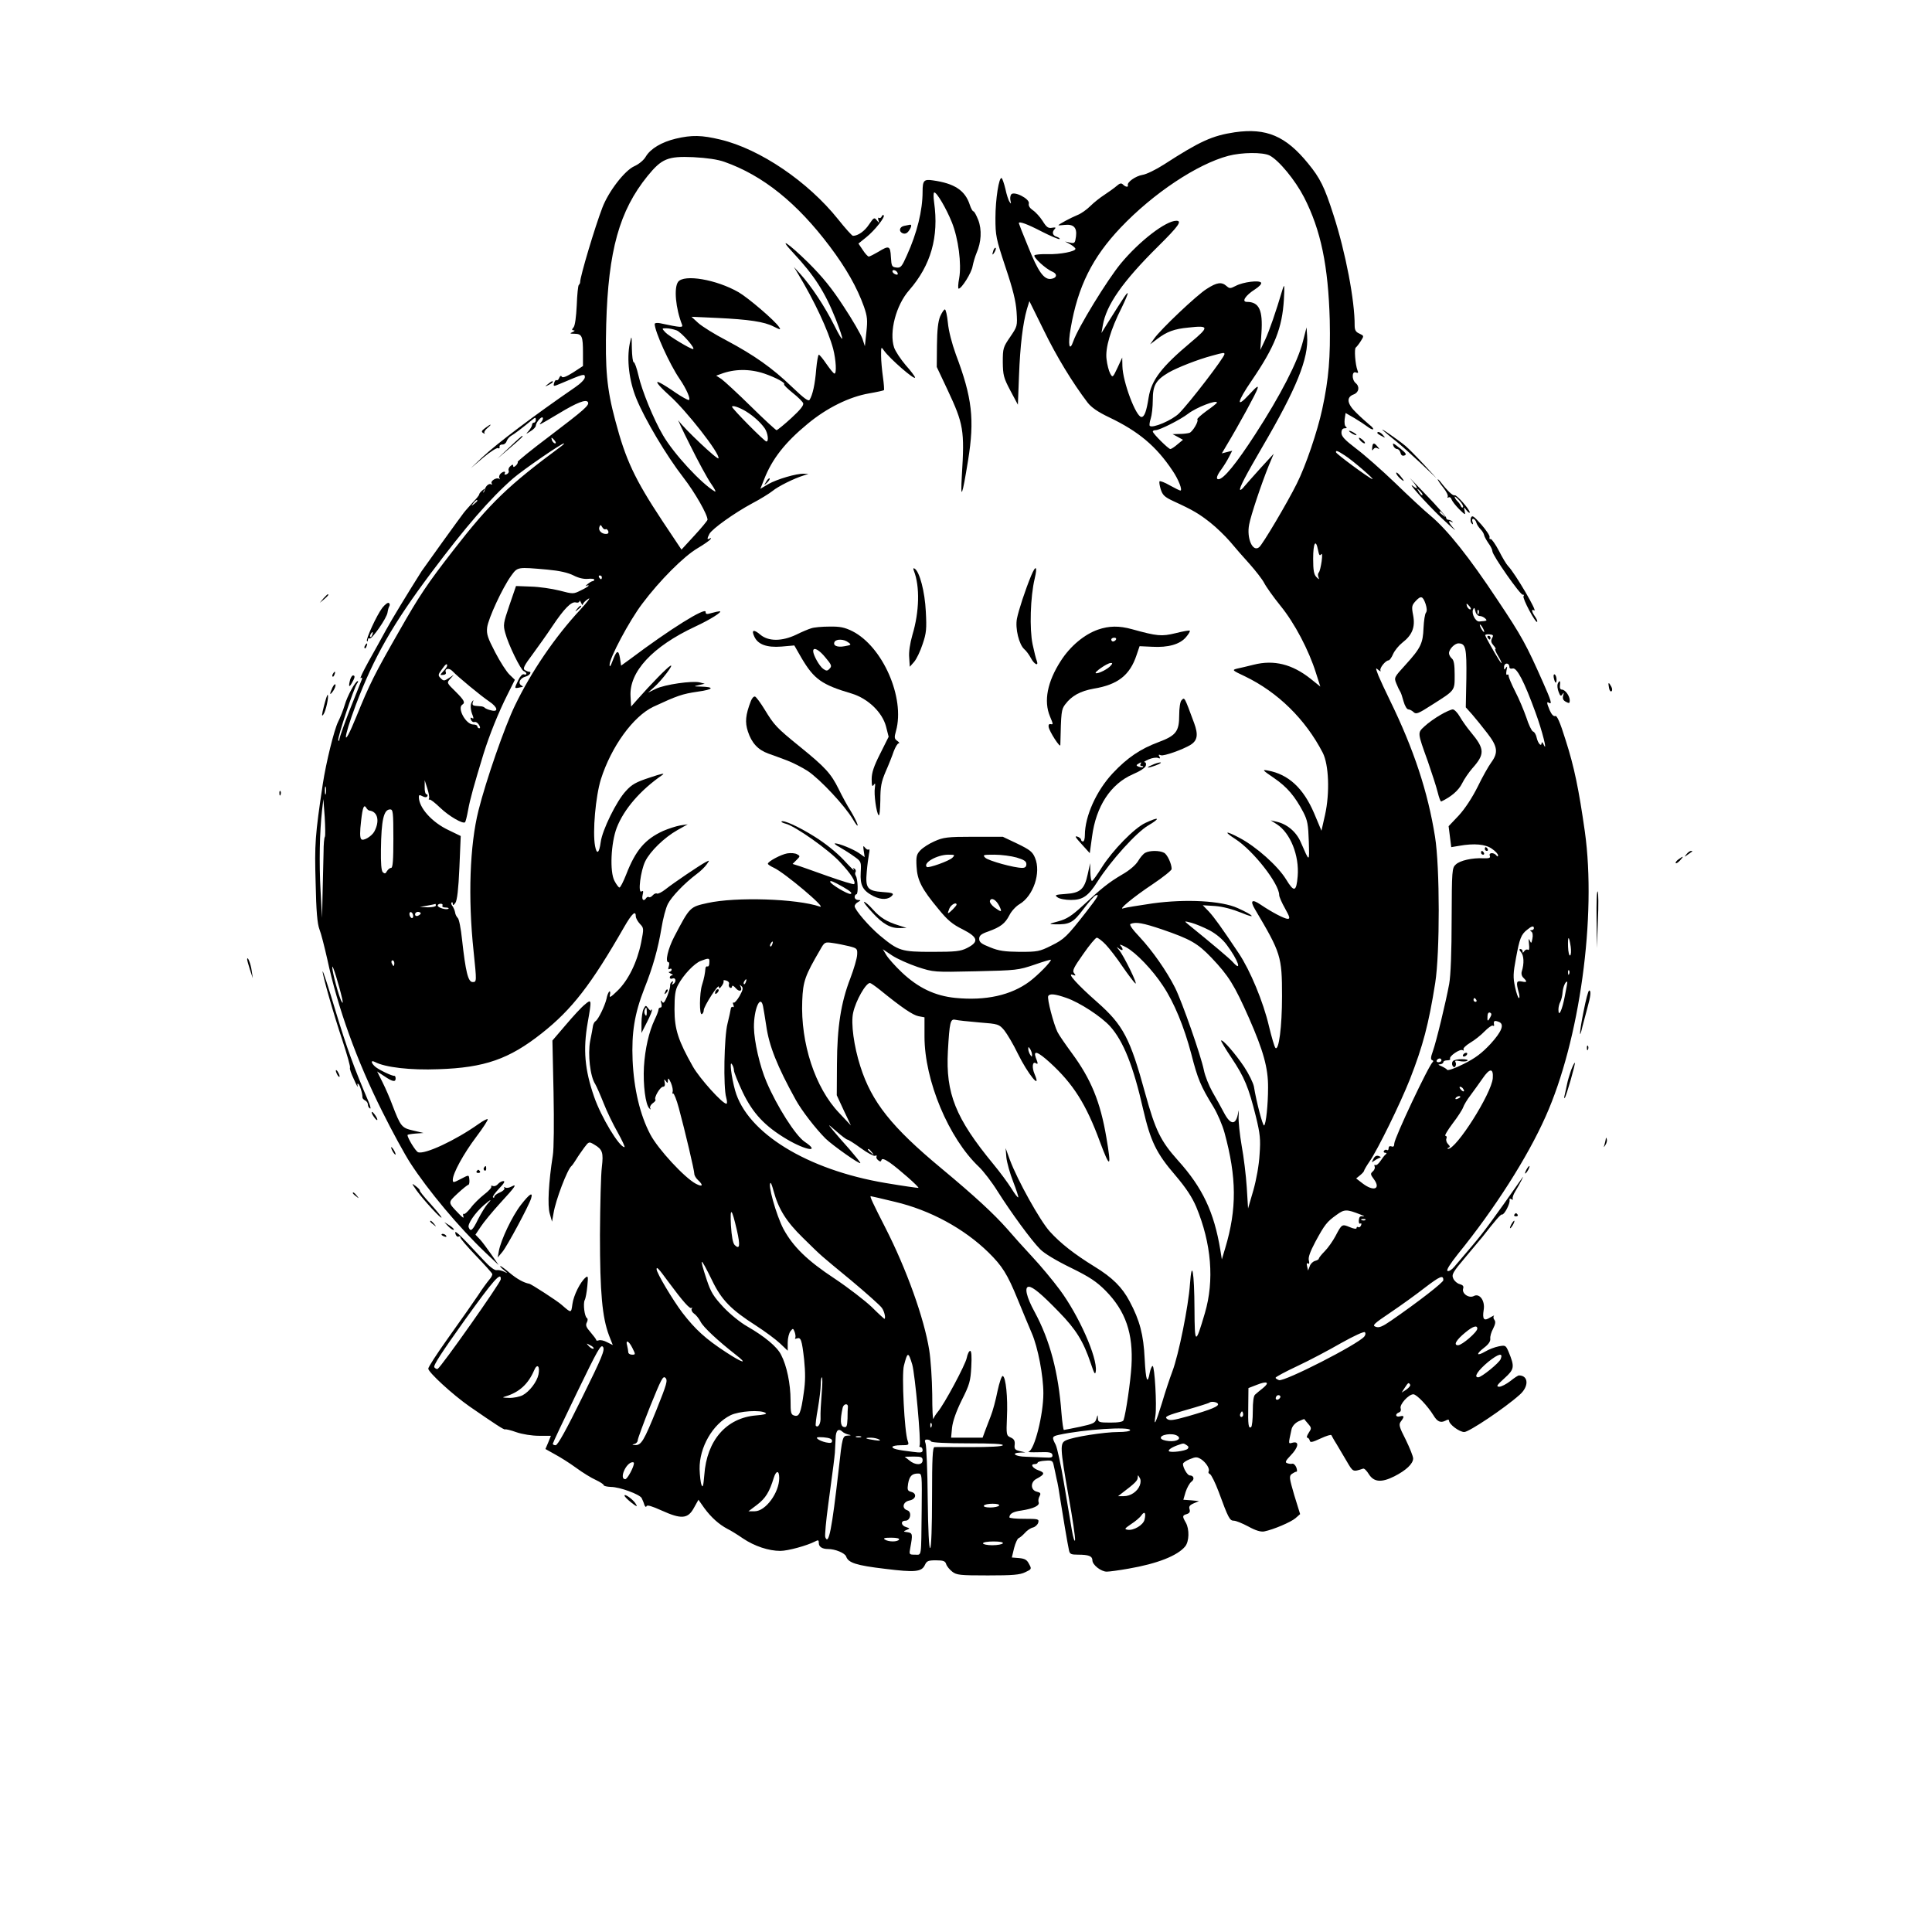 <?xml version="1.0" standalone="no"?>
<!DOCTYPE svg PUBLIC "-//W3C//DTD SVG 20010904//EN"
 "http://www.w3.org/TR/2001/REC-SVG-20010904/DTD/svg10.dtd">
<svg version="1.0" xmlns="http://www.w3.org/2000/svg"
 width="1024pt" height="1024pt" viewBox="0 0 1024 1024"
 preserveAspectRatio="xMidYMid meet">
<g transform="translate(0,1024) scale(0.1,-0.1)"
fill="#000000" stroke="none">
<path d="M6545 9539 c-120 -18 -184 -47 -376 -171 -42 -27 -93 -52 -114 -55
-36 -6 -83 -39 -77 -55 3 -12 -13 -9 -26 4 -9 9 -17 7 -34 -8 -13 -11 -42 -32
-65 -47 -22 -14 -56 -41 -75 -60 -18 -18 -49 -40 -68 -47 -32 -13 -100 -49
-100 -54 0 -1 15 0 33 2 47 5 66 -14 60 -61 -5 -36 -7 -38 -32 -33 l-26 6 28
-15 c15 -9 27 -19 27 -24 0 -14 -82 -30 -147 -28 -34 1 -65 -2 -70 -6 -9 -9
60 -73 95 -87 28 -12 24 -34 -7 -38 -37 -6 -69 38 -121 169 -28 67 -50 124
-50 126 0 12 44 -4 121 -44 49 -25 92 -43 95 -40 3 3 -4 8 -15 12 -23 7 -27
25 -10 42 7 7 3 9 -14 6 -21 -4 -30 2 -51 36 -14 22 -38 48 -52 57 -16 11 -24
24 -21 35 7 25 -80 69 -94 48 -5 -8 -6 -23 -3 -34 4 -16 3 -17 -5 -5 -6 8 -16
39 -22 68 -7 29 -16 55 -20 58 -14 8 -33 -111 -33 -211 0 -94 3 -109 53 -260
40 -119 55 -180 59 -237 5 -77 4 -78 -34 -134 -37 -54 -39 -60 -39 -133 1 -69
4 -83 40 -151 l40 -75 6 155 c6 158 20 275 42 352 l13 42 76 -154 c68 -140
153 -279 232 -383 20 -26 54 -50 115 -79 157 -75 250 -154 336 -283 32 -47 54
-105 41 -105 -3 0 -28 12 -55 27 -27 16 -52 25 -55 22 -3 -3 0 -22 6 -42 10
-31 20 -41 67 -63 107 -49 136 -67 196 -114 33 -26 80 -72 105 -101 25 -30 71
-83 103 -118 32 -36 67 -81 77 -100 10 -20 49 -75 87 -122 75 -92 150 -235
188 -356 l23 -72 -51 41 c-98 78 -195 102 -302 75 -33 -8 -73 -18 -89 -21 -27
-7 -25 -9 43 -41 174 -84 320 -227 412 -405 32 -63 38 -212 12 -329 l-19 -84
-39 93 c-57 133 -136 206 -245 226 -32 6 -30 3 33 -40 70 -48 110 -96 155
-181 22 -43 26 -65 29 -155 3 -113 5 -113 -43 -3 -24 55 -73 96 -129 108 l-30
7 33 -21 c71 -46 119 -165 110 -275 -7 -84 -19 -87 -62 -16 -44 71 -157 172
-246 219 -75 40 -88 36 -21 -7 94 -61 231 -236 231 -296 0 -9 14 -41 31 -71
25 -45 28 -55 14 -55 -17 0 -84 35 -143 75 -47 32 -58 22 -30 -25 137 -231
143 -249 143 -460 0 -162 -17 -292 -35 -274 -5 5 -20 56 -34 114 -30 130 -100
297 -160 387 -95 142 -129 189 -159 222 l-32 33 65 -4 c41 -3 93 -17 140 -36
83 -35 67 -14 -20 25 -86 39 -273 49 -450 25 -74 -11 -144 -22 -155 -26 -35
-13 51 59 155 128 55 37 100 73 100 80 0 28 -23 77 -40 86 -24 13 -76 13 -100
0 -10 -5 -27 -25 -38 -44 -12 -20 -45 -49 -84 -71 -71 -42 -108 -71 -211 -167
-58 -53 -83 -69 -127 -81 -52 -14 -53 -15 -19 -16 78 -2 97 8 151 80 28 37 57
70 65 73 22 9 14 -5 -52 -90 -100 -128 -114 -142 -183 -176 -62 -31 -73 -33
-167 -33 -80 1 -111 5 -157 24 -46 18 -58 27 -58 45 0 17 10 26 48 39 66 24
89 42 112 86 10 21 35 48 54 59 73 43 115 167 82 245 -13 32 -27 43 -93 75
l-78 37 -155 0 c-140 0 -160 -3 -207 -24 -28 -12 -62 -34 -75 -48 -20 -21 -23
-33 -20 -86 4 -73 27 -118 116 -225 48 -59 74 -81 129 -108 82 -42 87 -66 22
-99 -34 -17 -60 -20 -185 -20 -164 0 -178 5 -277 87 -57 48 -133 136 -133 155
0 7 8 17 18 22 16 10 16 10 0 11 -10 0 -18 7 -18 15 0 8 4 15 9 15 11 0 8 81
-3 98 -4 7 -5 16 -1 21 3 5 0 13 -6 17 -8 5 -9 3 -3 -7 4 -8 -20 16 -55 54
-39 41 -99 89 -154 123 -86 54 -165 89 -175 80 -2 -3 8 -8 23 -12 49 -12 229
-139 288 -204 59 -63 85 -105 74 -116 -3 -3 -68 17 -144 44 -76 27 -148 53
-160 56 l-22 7 21 21 c19 19 20 21 3 30 -9 6 -33 8 -52 5 -34 -6 -103 -43
-103 -55 0 -4 14 -13 31 -21 56 -25 288 -221 244 -206 -123 42 -445 52 -594
19 -95 -21 -94 -20 -177 -178 -34 -65 -50 -136 -31 -136 5 0 5 -10 2 -21 -5
-15 -4 -19 4 -15 6 4 11 2 11 -3 0 -6 -6 -11 -12 -12 -7 0 -4 -4 7 -9 11 -5
14 -9 8 -9 -7 -1 -13 -6 -13 -12 0 -6 7 -9 15 -5 18 6 21 -19 3 -30 -7 -5 -8
-3 -3 6 5 9 4 11 -4 6 -6 -4 -10 -13 -9 -19 1 -7 -6 -32 -15 -56 -15 -35 -21
-42 -28 -30 -8 10 -9 8 -4 -8 4 -14 2 -23 -4 -23 -6 0 -11 -5 -11 -12 0 -6 -9
-30 -20 -52 -30 -64 -51 -153 -57 -251 -5 -93 8 -201 29 -220 8 -7 9 -7 4 2
-3 6 3 18 14 26 11 7 17 16 14 19 -9 10 25 68 40 68 9 0 12 8 9 23 -4 18 -3
19 6 7 9 -13 11 -12 11 5 1 14 5 10 16 -14 8 -19 12 -41 9 -48 -2 -8 -1 -12 3
-9 4 2 18 -32 30 -77 33 -122 82 -330 82 -348 0 -9 9 -24 20 -34 30 -28 24
-38 -12 -19 -59 31 -200 183 -241 261 -55 104 -87 241 -94 393 -6 147 10 247
62 380 46 115 73 213 91 321 8 50 23 107 34 128 20 39 87 109 152 158 21 15
45 39 54 52 16 23 16 23 -7 11 -35 -19 -168 -109 -211 -143 -20 -16 -41 -26
-46 -23 -5 3 -15 -1 -22 -9 -7 -8 -16 -13 -20 -10 -5 3 -11 1 -15 -5 -13 -20
-25 -9 -19 16 5 21 4 25 -6 19 -20 -12 -5 109 20 160 26 53 101 126 170 165
l55 31 -40 -6 c-22 -4 -62 -17 -90 -29 -96 -44 -146 -102 -196 -231 -15 -38
-31 -70 -36 -69 -4 0 -16 16 -26 35 -26 48 -19 201 12 282 38 98 125 199 241
279 17 12 -3 8 -65 -13 -74 -24 -97 -37 -128 -72 -49 -52 -125 -207 -133 -270
-8 -60 -21 -69 -30 -21 -14 75 3 264 31 354 55 173 171 333 278 384 127 59
153 68 235 80 86 12 92 25 14 27 -37 1 -37 1 -7 8 l30 7 -26 7 c-39 10 -186
-11 -233 -34 l-41 -20 31 28 c42 37 110 127 87 114 -16 -8 -104 -98 -178 -182
l-30 -34 -3 54 c-8 130 116 264 343 370 80 37 149 81 129 81 -5 0 -24 -4 -42
-9 -26 -8 -32 -7 -32 6 0 26 -187 -90 -401 -251 l-47 -34 -6 40 c-8 47 -18 42
-40 -17 -10 -27 -15 -33 -15 -19 -1 35 104 233 173 324 92 123 221 252 293
294 34 20 65 42 69 48 4 7 3 8 -4 4 -15 -9 -15 -1 -2 24 14 27 134 112 225
161 44 23 94 54 110 67 29 24 113 66 165 82 l25 8 -24 1 c-39 2 -143 -29 -189
-55 l-42 -25 20 50 c42 108 111 196 230 294 102 85 222 144 327 162 41 7 76
15 78 17 2 2 0 33 -5 68 -5 36 -10 87 -10 115 0 48 0 49 16 26 30 -42 164
-159 164 -142 0 5 -22 35 -50 66 -27 32 -54 73 -61 93 -27 82 10 225 80 304
115 132 158 282 132 466 -4 28 -4 52 1 52 14 0 64 -86 93 -158 35 -87 52 -221
39 -296 -6 -31 -7 -56 -3 -56 16 0 69 85 74 119 4 20 13 51 21 70 25 57 29
123 9 175 -10 25 -21 46 -26 46 -4 0 -13 16 -19 35 -25 76 -81 113 -196 129
-47 7 -54 -1 -54 -60 0 -99 -29 -218 -83 -337 -27 -61 -33 -68 -56 -65 -24 3
-26 7 -29 56 -3 60 -10 62 -67 27 -22 -13 -44 -24 -50 -25 -5 0 -20 16 -32 35
l-23 34 41 33 c45 36 102 108 93 117 -4 3 -9 0 -11 -7 -3 -6 -9 -10 -14 -7 -5
4 -6 -2 -3 -12 5 -17 5 -17 -9 0 -13 16 -16 14 -41 -23 -23 -35 -58 -60 -85
-60 -5 0 -40 39 -79 88 -160 200 -414 372 -623 422 -100 24 -152 25 -237 5
-75 -18 -134 -53 -159 -95 -10 -18 -36 -40 -61 -51 -51 -23 -136 -133 -169
-219 -39 -101 -118 -365 -118 -395 0 -5 -3 -12 -7 -15 -4 -3 -9 -52 -11 -108
-3 -61 -9 -108 -17 -117 -10 -12 -10 -15 1 -16 8 0 5 -4 -6 -9 -17 -7 -15 -9
11 -9 39 -1 44 -13 44 -102 l0 -69 -52 -34 c-35 -22 -55 -30 -60 -23 -5 8 -9
5 -14 -6 -3 -9 -10 -15 -14 -12 -4 3 -10 -4 -13 -15 -5 -19 -4 -19 32 -4 125
53 131 55 131 35 0 -11 -21 -33 -52 -54 -217 -149 -417 -300 -493 -372 l-60
-57 67 57 c37 31 72 53 78 50 6 -4 9 -1 8 7 -2 7 5 12 14 12 10 -1 20 7 23 17
4 11 14 23 24 29 15 8 58 40 118 90 10 8 13 7 13 -5 0 -8 -4 -15 -10 -15 -5 0
-10 -5 -10 -12 0 -6 -8 -20 -17 -31 -18 -20 -18 -20 10 -2 15 9 27 22 27 29 1
17 29 50 36 43 4 -4 1 -14 -7 -24 -16 -20 -19 -21 94 46 94 57 143 76 153 60
10 -16 -18 -40 -202 -180 -96 -72 -172 -134 -170 -137 2 -4 -2 -13 -10 -20
-10 -9 -14 -9 -14 -1 0 8 -4 8 -14 -1 -8 -6 -13 -17 -10 -24 3 -8 -2 -16 -11
-20 -9 -3 -13 -2 -10 4 9 15 -11 12 -24 -3 -6 -8 -7 -18 -3 -23 4 -5 3 -6 -2
-2 -13 10 -48 -11 -40 -24 4 -6 3 -8 -3 -5 -11 7 -30 -10 -33 -28 -1 -5 -4
-12 -7 -15 -4 -3 -2 2 2 10 8 13 7 13 -8 1 -9 -7 -17 -17 -17 -21 0 -5 -15
-23 -33 -42 -17 -19 -40 -44 -49 -56 -21 -27 -209 -288 -223 -309 -75 -119
-158 -255 -190 -314 -22 -40 -63 -115 -92 -166 -28 -51 -47 -90 -41 -87 7 5 9
2 6 -7 -3 -8 -31 -78 -62 -156 -31 -79 -56 -151 -57 -160 0 -11 -3 -13 -6 -6
-5 13 83 278 100 301 5 6 7 12 3 12 -12 0 -55 -78 -69 -127 -8 -27 -24 -67
-35 -89 -21 -42 -64 -217 -81 -329 -41 -274 -44 -319 -38 -524 3 -151 9 -217
20 -246 9 -22 27 -94 42 -160 55 -257 157 -539 291 -806 52 -105 119 -227 148
-272 95 -147 260 -344 400 -477 l69 -65 -38 55 c-21 30 -48 67 -61 81 l-24 25
28 42 c15 23 61 79 102 124 81 88 94 106 61 89 -12 -7 -27 -9 -33 -5 -6 4 -8
3 -5 -3 4 -6 -7 -16 -23 -23 -17 -7 -30 -17 -30 -23 0 -6 -3 -7 -7 -3 -4 3 11
24 32 46 26 27 34 40 23 40 -8 0 -21 -7 -28 -15 -7 -9 -19 -14 -27 -11 -8 3
-12 2 -9 -3 3 -5 -14 -24 -38 -42 -23 -18 -56 -50 -71 -71 -16 -20 -32 -35
-36 -32 -5 3 -6 -3 -3 -13 4 -12 -4 -7 -22 12 -62 64 -61 60 -8 110 27 25 52
45 56 45 4 0 7 11 6 25 -3 30 0 30 -48 5 -37 -19 -40 -19 -40 -3 0 34 57 138
124 227 37 49 64 91 61 94 -3 3 -24 -8 -48 -25 -124 -88 -286 -163 -321 -150
-13 5 -56 75 -56 91 0 3 19 6 43 8 l42 3 -55 13 c-61 14 -66 20 -111 137 -12
33 -35 86 -51 118 l-29 58 38 -25 c43 -29 60 -33 60 -12 0 8 -3 14 -6 14 -11
-3 -85 33 -103 49 -23 21 -23 36 0 24 53 -28 187 -44 336 -38 245 8 375 54
547 190 161 127 262 258 438 565 41 71 61 89 61 55 0 -9 10 -27 22 -40 21 -22
21 -24 6 -100 -21 -103 -68 -199 -125 -254 -37 -36 -45 -40 -40 -21 3 12 1 20
-3 17 -5 -3 -12 -20 -15 -38 -9 -38 -43 -109 -58 -119 -6 -3 -12 -15 -14 -25
-1 -10 -8 -46 -15 -81 -13 -70 0 -188 27 -228 7 -12 27 -57 44 -100 17 -44 51
-114 75 -156 24 -43 40 -78 36 -78 -28 0 -124 160 -161 267 -50 144 -59 250
-34 393 22 124 21 127 -15 96 -17 -13 -62 -62 -101 -108 l-71 -83 6 -275 c3
-160 2 -300 -4 -335 -22 -140 -29 -265 -16 -308 l12 -42 8 45 c11 69 73 232
95 250 4 3 15 19 25 35 10 17 30 45 43 63 24 32 25 32 52 16 45 -26 50 -43 41
-120 -5 -38 -9 -199 -10 -359 0 -308 12 -437 48 -533 l20 -51 -30 15 c-16 9
-36 13 -44 10 -8 -3 -14 -2 -14 2 0 4 -14 22 -30 41 -23 26 -27 37 -20 51 6
11 6 21 1 24 -13 8 -21 76 -12 95 5 9 11 42 14 74 5 51 4 57 -9 46 -28 -23
-64 -95 -70 -141 -7 -49 -5 -49 -58 -3 -21 19 -161 110 -171 111 -28 5 -65 25
-104 58 -23 20 -46 36 -49 36 -4 0 4 -10 18 -21 23 -19 24 -20 2 -9 -13 6 -31
10 -40 8 -10 -2 -37 18 -67 51 -140 151 -162 171 -149 136 4 -8 10 -12 15 -9
5 3 9 1 9 -5 0 -6 37 -49 83 -97 45 -47 84 -90 86 -96 2 -5 -5 -19 -16 -31
-10 -12 -37 -48 -58 -81 -50 -73 -50 -73 -167 -238 -54 -76 -98 -144 -98 -152
0 -19 128 -137 218 -200 136 -94 185 -126 189 -122 3 2 30 -4 60 -15 32 -11
83 -19 120 -19 l63 0 -14 -35 -15 -35 50 -28 c28 -15 79 -47 113 -72 34 -25
81 -54 104 -64 23 -11 42 -23 42 -28 0 -4 17 -8 38 -9 46 0 152 -39 163 -59 4
-8 11 -24 14 -35 4 -11 9 -15 12 -8 3 8 29 0 80 -23 104 -47 139 -45 171 14
l24 43 31 -44 c36 -49 77 -86 122 -110 17 -8 54 -31 83 -51 61 -41 136 -66
198 -66 40 0 142 28 184 50 17 9 20 8 20 -9 0 -19 18 -31 48 -31 40 0 91 -22
97 -40 11 -33 53 -47 206 -65 160 -20 194 -16 211 20 10 22 18 25 59 25 39 0
49 -4 54 -20 3 -11 18 -29 32 -40 23 -18 40 -20 189 -20 131 0 170 3 198 17
34 16 35 17 20 44 -11 22 -22 28 -53 31 l-38 3 12 50 c7 27 18 51 25 53 7 3
21 15 32 27 11 13 30 26 43 29 12 3 25 15 28 26 5 19 0 20 -74 20 -43 0 -79 3
-79 8 1 19 19 30 64 36 64 10 98 26 91 44 -3 7 -1 22 5 32 8 15 5 19 -15 24
-33 8 -34 50 -3 67 45 24 48 33 15 45 -33 11 -49 34 -23 34 9 0 16 4 16 8 0 4
18 9 40 10 36 3 40 0 45 -25 4 -15 10 -47 15 -70 6 -22 14 -70 19 -105 12 -77
40 -245 47 -275 4 -20 11 -23 48 -23 57 0 76 -8 76 -30 0 -24 46 -60 76 -60
13 0 66 7 116 16 151 26 259 68 300 118 21 26 23 91 3 126 -19 33 -19 38 5 45
15 5 19 12 15 26 -5 14 1 22 22 31 l28 12 -41 4 -42 3 12 41 c7 22 21 47 30
54 19 13 14 34 -8 34 -12 0 -36 40 -36 61 0 6 16 17 36 25 32 13 38 13 60 0
27 -18 48 -52 40 -65 -3 -5 0 -11 7 -14 7 -3 28 -45 46 -93 52 -142 59 -154
81 -154 11 0 45 -14 77 -31 38 -21 65 -29 83 -26 50 10 141 49 166 70 l25 22
-31 100 c-27 93 -28 101 -13 113 9 6 20 12 25 12 4 0 3 10 -1 22 -5 13 -15 22
-22 20 -6 -2 -19 0 -27 3 -12 4 -8 13 18 40 42 43 48 77 13 69 -26 -7 -25 -11
-8 68 3 17 17 34 36 44 17 8 32 14 33 12 0 -2 10 -13 20 -25 18 -21 18 -24 2
-48 -9 -14 -12 -25 -7 -25 5 0 11 -7 13 -15 2 -12 13 -10 58 11 30 14 56 22
57 17 2 -4 13 -25 26 -45 12 -20 37 -62 55 -93 34 -58 32 -57 87 -39 6 2 19
-11 30 -29 27 -43 67 -46 135 -12 63 32 100 67 100 95 0 11 -18 56 -39 99 -36
70 -38 81 -26 97 20 26 18 33 -5 27 -23 -6 -28 12 -5 21 9 3 12 12 9 21 -8 20
42 75 67 75 18 0 77 -63 107 -112 20 -33 37 -41 63 -28 12 7 19 7 19 1 0 -20
55 -61 81 -61 25 0 215 127 293 197 51 44 48 103 -3 103 -5 0 -25 -13 -46 -30
-21 -16 -47 -30 -59 -30 -17 1 -13 8 28 45 53 48 55 60 22 140 -15 35 -17 36
-53 29 -20 -4 -52 -16 -70 -27 -47 -27 -52 -15 -8 19 24 18 35 34 34 48 -2 12
5 36 15 54 12 24 14 37 7 46 -6 7 -7 17 -3 21 4 5 -5 1 -20 -8 -33 -21 -42
-10 -34 41 8 48 -22 89 -52 73 -26 -14 -65 13 -57 39 4 13 -1 19 -18 24 -13 3
-28 16 -34 29 -10 22 -4 33 68 118 44 52 83 99 87 104 67 86 96 120 103 118
11 -4 44 58 40 76 -1 8 2 10 10 5 7 -4 10 -3 7 2 -3 5 3 23 13 39 25 41 52 94
37 72 -156 -223 -202 -285 -262 -356 -39 -46 -83 -97 -97 -114 -14 -17 -30
-27 -37 -23 -7 4 13 36 55 89 195 240 369 513 465 729 181 404 271 1061 208
1511 -32 224 -56 342 -102 485 -30 97 -46 131 -55 127 -9 -3 -19 8 -29 30 -17
41 -17 48 -4 40 18 -11 11 13 -31 107 -89 201 -112 244 -243 440 -149 225
-263 368 -352 443 -33 27 -118 106 -189 175 -72 69 -165 151 -208 183 -59 45
-77 64 -77 83 0 16 6 24 18 24 10 0 13 3 6 8 -7 4 -9 21 -7 40 l5 33 47 -27
c25 -15 57 -36 70 -46 13 -10 26 -16 29 -13 3 2 -6 14 -20 24 -13 11 -45 39
-69 63 -50 48 -55 83 -13 98 27 11 32 41 9 60 -21 18 -20 64 1 56 12 -5 15 -2
9 11 -12 32 -18 115 -9 121 5 4 17 19 27 35 17 27 17 27 -8 39 -19 8 -25 19
-25 42 1 132 -48 388 -112 586 -48 150 -71 196 -135 274 -118 145 -221 189
-388 165z m184 -123 c50 -26 136 -131 183 -222 89 -174 128 -363 136 -652 4
-195 -5 -309 -40 -471 -25 -116 -87 -300 -135 -395 -49 -99 -181 -322 -199
-336 -34 -29 -68 47 -53 121 9 48 64 213 104 312 l26 62 -68 -74 c-37 -41 -76
-85 -87 -98 -10 -13 -20 -22 -23 -19 -7 6 30 77 117 226 182 311 247 471 238
590 l-3 45 -19 -74 c-27 -108 -120 -288 -253 -493 -101 -156 -168 -238 -195
-238 -15 0 -8 21 16 53 13 18 31 47 40 65 l17 33 -28 -7 -27 -7 23 39 c68 113
160 282 166 304 6 19 -4 12 -43 -30 -73 -79 -66 -41 13 74 122 179 161 278
170 429 4 74 3 85 -6 57 -38 -128 -71 -222 -93 -270 l-26 -55 6 91 c8 120 -12
164 -77 164 -30 0 -8 34 42 66 22 14 37 29 33 36 -9 14 -94 4 -134 -17 -29
-15 -33 -15 -49 -1 -26 23 -51 20 -105 -15 -52 -32 -245 -215 -279 -264 l-21
-30 37 28 c51 39 91 54 167 61 109 12 110 4 12 -78 -156 -131 -209 -200 -224
-293 -11 -71 -22 -103 -38 -103 -29 0 -99 186 -101 269 l-1 46 -25 -54 c-25
-53 -26 -54 -39 -30 -7 13 -16 47 -19 75 -8 58 21 157 81 275 19 39 33 73 31
75 -4 4 -20 -21 -105 -156 l-34 -55 7 40 c18 108 105 233 294 420 107 106 128
135 96 135 -56 0 -195 -107 -294 -226 -72 -87 -227 -340 -252 -412 -21 -61
-30 -19 -14 69 38 221 115 375 265 533 173 182 405 336 570 380 72 19 183 20
219 2z m-2889 -34 c204 -72 385 -218 558 -448 86 -114 145 -218 181 -319 18
-52 20 -71 13 -135 l-8 -75 -13 40 c-8 22 -52 99 -99 170 -63 97 -111 156
-188 233 -107 105 -165 143 -78 50 109 -117 166 -205 223 -348 49 -125 46
-141 -7 -35 -50 100 -122 209 -182 275 l-32 35 21 -35 c88 -145 161 -302 187
-399 15 -59 19 -131 7 -131 -5 0 -23 23 -42 50 -19 28 -37 50 -41 50 -4 0 -10
-35 -14 -77 -6 -79 -19 -137 -35 -162 -6 -10 -29 7 -94 69 -104 100 -199 167
-347 246 -62 32 -129 74 -149 92 l-36 33 135 -6 c169 -8 251 -20 301 -46 36
-18 39 -18 28 -2 -22 34 -164 155 -214 184 -118 68 -290 97 -321 55 -23 -32
-13 -140 21 -227 6 -16 -5 -16 -117 8 -16 3 -28 1 -28 -4 0 -39 79 -214 132
-291 37 -54 62 -112 48 -112 -6 0 -37 17 -68 38 -31 22 -68 45 -80 51 -37 20
-17 -8 46 -65 89 -79 269 -309 260 -333 -3 -12 -185 160 -211 199 -9 14 18
-45 61 -130 42 -85 92 -177 111 -204 19 -27 28 -45 20 -41 -72 42 -218 200
-275 298 -50 85 -112 237 -130 317 -9 39 -20 70 -25 70 -5 0 -9 33 -10 73 -1
71 -1 72 -11 27 -17 -84 -4 -198 35 -293 45 -110 159 -302 249 -418 62 -80
129 -198 128 -224 -1 -5 -32 -43 -70 -84 l-68 -74 -102 153 c-146 221 -194
323 -249 532 -45 167 -54 272 -48 508 11 393 70 603 219 787 75 92 107 106
243 100 73 -4 129 -12 165 -25z m918 -590 c2 -7 -2 -10 -12 -6 -9 3 -16 11
-16 16 0 13 23 5 28 -10z m-1172 -303 c25 -9 104 -99 87 -99 -14 0 -130 70
-147 89 -19 21 -19 21 6 21 14 0 38 -5 54 -11z m2904 -126 c-1 -18 -185 -258
-241 -314 -36 -36 -141 -81 -155 -66 -3 3 -1 20 5 38 6 18 11 62 11 99 0 78
16 105 83 145 47 27 156 70 232 90 61 17 65 17 65 8z m-2439 -103 c63 -22 113
-49 105 -57 -3 -3 18 -23 45 -45 28 -22 53 -47 56 -55 4 -11 -15 -35 -63 -79
-38 -35 -73 -63 -78 -64 -4 0 -66 57 -136 126 -70 69 -141 134 -156 145 l-28
18 25 9 c71 27 152 28 230 2z m2399 -154 c0 -3 -25 -23 -55 -44 -30 -22 -52
-42 -49 -45 9 -8 -24 -64 -41 -71 -9 -3 -33 -6 -53 -6 l-37 -1 28 -15 27 -15
-29 -24 c-16 -14 -33 -25 -38 -25 -10 0 -93 82 -93 93 0 4 7 7 15 7 21 0 132
56 172 87 44 34 153 76 153 59z m-2495 -47 c40 -25 76 -58 98 -89 17 -25 23
-70 9 -70 -10 0 -182 174 -182 184 0 10 39 -3 75 -25z m-1015 -154 c7 -9 8
-15 2 -15 -5 0 -12 7 -16 15 -3 8 -4 15 -2 15 2 0 9 -7 16 -15z m35 -30 c-280
-207 -377 -300 -571 -550 -140 -180 -183 -245 -286 -426 -134 -234 -158 -282
-230 -459 -72 -177 -73 -126 -2 64 96 254 197 430 400 701 182 243 313 394
433 499 53 46 257 186 270 186 3 0 -3 -7 -14 -15z m4153 -49 c41 -26 164 -132
145 -125 -20 7 -192 134 -192 142 -1 11 7 9 47 -17z m-4598 -240 c0 -2 -8 -10
-17 -17 -16 -13 -17 -12 -4 4 13 16 21 21 21 13z m680 -151 c4 3 10 -2 14 -10
3 -10 -1 -15 -12 -15 -24 0 -42 19 -35 37 5 13 7 13 15 -1 5 -9 13 -14 18 -11z
m3776 -111 c5 -26 9 -32 16 -22 6 8 7 -5 3 -37 -4 -27 -10 -54 -15 -59 -5 -5
-6 -16 -2 -25 5 -14 4 -14 -11 1 -13 13 -17 35 -17 97 0 84 14 108 26 45z
m-4085 -103 c65 -6 109 -16 139 -31 27 -14 55 -20 76 -18 19 2 34 0 34 -4 0
-4 -4 -8 -8 -8 -5 0 -17 -7 -28 -16 -10 -8 -13 -13 -6 -9 6 3 12 4 12 1 0 -3
-18 -14 -41 -25 -40 -20 -41 -20 -114 -1 -40 10 -108 20 -151 21 l-79 3 -35
-102 c-32 -94 -34 -104 -22 -147 16 -61 82 -196 98 -202 8 -3 14 -9 14 -14 0
-4 -6 -6 -13 -3 -8 3 -20 -10 -30 -31 -21 -44 -21 -44 1 -40 9 2 19 4 22 4 3
1 -1 5 -8 9 -18 12 -5 39 24 46 22 6 35 26 17 26 -5 0 -14 4 -22 9 -11 7 -2
25 41 82 30 41 78 108 105 149 63 94 101 133 125 127 10 -3 18 0 19 6 0 7 4 3
9 -8 5 -11 9 -15 9 -9 1 7 13 20 29 30 15 10 -4 -16 -42 -57 -134 -144 -260
-329 -346 -507 -55 -113 -154 -398 -194 -558 -46 -184 -56 -461 -26 -744 17
-164 17 -165 -5 -165 -24 0 -37 54 -56 225 -6 58 -16 110 -23 115 -6 6 -13 19
-14 30 -2 11 -9 26 -14 33 -6 7 -8 15 -4 19 3 3 6 0 6 -8 0 -9 5 -7 14 6 9 14
16 72 21 187 l7 167 -64 31 c-88 41 -158 119 -158 176 0 11 4 12 19 4 13 -7
22 -7 26 0 3 5 1 10 -4 10 -6 0 -11 17 -10 38 l0 37 14 -44 c8 -25 12 -48 9
-53 -3 -5 -2 -7 3 -6 5 2 30 -18 57 -44 46 -44 120 -87 131 -76 3 3 10 31 16
64 10 57 32 135 82 299 32 102 79 219 128 316 l38 76 -28 27 c-16 15 -50 68
-76 118 -40 77 -47 97 -43 132 6 48 81 210 127 274 35 48 32 47 192 33z m289
-41 c0 -5 -2 -10 -4 -10 -3 0 -8 5 -11 10 -3 6 -1 10 4 10 6 0 11 -4 11 -10z
m4366 -141 c7 -22 8 -38 2 -46 -6 -7 -11 -43 -13 -81 -3 -82 -15 -107 -95
-195 -61 -67 -62 -68 -49 -100 7 -18 16 -36 20 -42 4 -5 12 -29 18 -52 7 -25
18 -43 26 -43 7 0 20 -7 28 -15 13 -12 25 -7 98 40 123 78 119 73 119 159 0
53 -4 77 -15 86 -8 7 -15 19 -15 28 0 21 30 52 50 52 39 0 44 -25 42 -186 l-3
-153 34 -38 c18 -21 54 -65 80 -99 55 -71 59 -103 21 -155 -14 -19 -47 -77
-72 -129 -29 -58 -67 -116 -100 -152 l-54 -57 7 -56 7 -55 42 7 c79 14 140 9
174 -16 18 -12 32 -28 32 -34 0 -8 -3 -8 -8 -2 -12 17 -42 18 -36 0 5 -12 -2
-15 -32 -14 -62 3 -126 -12 -148 -33 -20 -18 -21 -29 -22 -291 0 -171 -5 -298
-13 -342 -17 -93 -68 -305 -87 -358 -11 -30 -12 -43 -3 -46 6 -2 7 -6 3 -10
-20 -14 -204 -404 -204 -432 0 -15 -5 -19 -15 -15 -9 3 -15 0 -15 -10 0 -8 -4
-13 -9 -9 -5 3 -12 1 -16 -5 -3 -5 0 -10 7 -10 8 0 9 -3 3 -8 -6 -4 -18 -20
-28 -35 -10 -15 -22 -25 -27 -22 -6 3 -7 0 -4 -8 3 -8 -2 -19 -10 -26 -13 -11
-13 -16 6 -41 38 -52 -1 -67 -59 -23 l-35 27 21 17 c12 10 21 20 21 24 0 3 13
26 29 49 44 64 162 305 214 436 69 177 99 290 134 510 25 160 25 613 -1 775
-38 238 -112 463 -240 725 -23 47 -50 105 -60 129 -16 42 -16 44 0 30 10 -8
15 -9 11 -3 -7 12 27 54 43 54 5 0 16 15 24 34 8 18 30 45 49 60 52 40 69 82
57 145 -9 46 -7 53 13 75 28 30 38 28 53 -15z m234 -14 c7 -9 8 -15 2 -15 -5
0 -12 7 -16 15 -3 8 -4 15 -2 15 2 0 9 -7 16 -15z m53 -50 c9 0 22 -6 29 -13
12 -12 11 -13 -32 -16 -19 -1 -41 40 -33 62 6 14 8 13 13 -8 3 -14 13 -25 23
-25z m-6 13 c-3 -8 -6 -5 -6 6 -1 11 2 17 5 13 3 -3 4 -12 1 -19z m23 -78 c6
-11 8 -20 6 -20 -3 0 -10 9 -16 20 -6 11 -8 20 -6 20 3 0 10 -9 16 -20z m48
-53 c-7 -14 -5 -23 8 -38 9 -10 14 -19 10 -19 -4 0 2 -16 14 -36 12 -19 20
-37 18 -39 -3 -4 -71 113 -86 147 -2 4 8 7 21 6 22 -2 24 -5 15 -21z m92 -152
c0 -8 7 -11 18 -8 22 5 61 -70 120 -232 37 -100 67 -222 43 -170 -5 11 -10 14
-10 7 -1 -22 -19 -3 -26 27 -3 16 -12 32 -20 34 -7 3 -23 36 -35 74 -13 37
-39 100 -59 138 -20 39 -35 76 -35 82 1 7 -2 10 -8 7 -5 -3 -6 6 -3 23 5 21 4
24 -4 13 -8 -12 -10 -11 -9 7 2 22 28 21 28 -2z m-5630 7 c0 -5 -9 -18 -20
-29 -19 -21 -19 -22 -1 -20 10 0 17 6 14 13 -8 21 17 26 35 7 27 -29 153 -133
195 -161 45 -30 51 -58 10 -47 -15 3 -30 10 -33 13 -3 4 -11 7 -17 8 -7 1 -22
2 -33 3 -14 1 -18 6 -14 19 5 13 4 14 -4 3 -11 -15 -9 -44 4 -75 5 -14 4 -17
-4 -12 -8 5 -10 2 -6 -9 4 -9 12 -14 19 -12 6 3 17 -4 23 -14 8 -12 8 -19 2
-19 -5 0 -10 5 -10 10 0 6 -10 10 -22 10 -39 0 -86 87 -58 105 17 11 11 23
-36 70 -46 45 -47 46 -28 67 l19 21 -26 -17 c-25 -16 -28 -16 -43 -1 -15 15
-15 19 5 46 21 30 29 35 29 21z m-643 -679 c-3 -10 -5 -2 -5 17 0 19 2 27 5
18 2 -10 2 -26 0 -35z m-5 -228 c-4 -5 -7 -41 -7 -80 -1 -38 -3 -133 -5 -210
l-3 -140 -8 145 c-8 145 -5 312 8 425 l7 60 7 -95 c3 -52 4 -99 1 -105z m235
139 c46 -5 57 -57 26 -113 -15 -25 -58 -50 -68 -39 -8 8 -8 39 -1 98 8 72 15
88 27 69 4 -8 12 -14 16 -15z m128 -149 c0 -114 -3 -155 -12 -155 -7 0 -16 -8
-22 -17 -7 -14 -12 -15 -22 -6 -8 8 -11 48 -10 120 2 158 15 213 49 213 15 0
17 -15 17 -155z m2963 -101 c-16 -17 -128 -57 -136 -49 -21 21 53 64 113 65
36 0 38 -1 23 -16z m340 1 c40 -12 52 -20 52 -35 0 -14 -7 -20 -22 -20 -43 0
-180 38 -196 54 -15 15 -11 16 49 16 36 0 89 -7 117 -15z m-918 -157 c38 -22
50 -33 38 -36 -15 -3 -108 53 -108 65 0 8 19 0 70 -29z m826 -99 c17 -35 13
-36 -26 -8 -15 12 -26 27 -23 35 7 19 32 6 49 -27z m-2986 1 c0 -5 -19 -9 -42
-9 l-43 2 40 7 c22 4 41 8 43 9 1 0 2 -3 2 -9z m35 0 c-3 -6 4 -10 16 -10 12
0 20 -3 16 -6 -9 -9 -57 5 -57 16 0 6 7 10 16 10 8 0 12 -4 9 -10z m2725 5 c0
-6 -38 -45 -45 -45 -2 0 1 11 7 25 9 21 38 36 38 20z m-2880 -61 c0 -8 -4 -12
-10 -9 -5 3 -10 13 -10 21 0 8 5 12 10 9 6 -3 10 -13 10 -21z m40 15 c0 -4 -7
-9 -15 -13 -9 -3 -15 0 -15 8 0 7 7 13 15 13 8 0 15 -4 15 -8z m4181 -90 c35
-19 69 -47 91 -77 60 -80 84 -149 32 -91 -16 18 -105 93 -238 201 -20 17 -20
17 19 7 22 -6 65 -24 96 -40z m-252 5 c151 -52 188 -73 262 -150 92 -97 121
-144 199 -320 76 -173 102 -265 101 -369 0 -90 -11 -194 -21 -200 -7 -4 -41
125 -54 206 -4 20 -27 67 -52 105 -47 70 -114 147 -122 139 -2 -2 23 -44 56
-93 68 -102 90 -155 128 -308 23 -94 26 -122 20 -203 -3 -56 -17 -133 -33
-190 l-28 -96 -7 113 c-4 62 -16 161 -27 220 -10 59 -18 130 -16 157 1 28 0
37 -2 20 -11 -70 -40 -71 -76 -2 -15 28 -42 78 -61 110 -18 32 -39 84 -45 114
-15 76 -116 364 -153 438 -45 89 -120 196 -188 269 -39 41 -56 66 -48 69 29
12 66 5 167 -29z m1971 6 c0 -5 -6 -10 -12 -10 -10 0 -10 -2 -1 -8 6 -4 9 -19
5 -37 -5 -26 -6 -27 -14 -10 -6 14 -7 9 -4 -18 3 -25 1 -35 -6 -31 -5 4 -14 0
-19 -7 -6 -10 -9 -11 -9 -1 0 6 -5 12 -12 12 -7 0 -6 -6 4 -17 15 -18 17 -60
4 -101 -4 -12 -1 -26 9 -35 21 -21 19 -25 -10 -19 -28 5 -30 -4 -16 -56 5 -17
6 -32 2 -32 -5 0 -14 27 -21 59 -11 51 -10 73 5 153 19 103 27 125 59 150 24
20 36 23 36 8z m-2269 -87 c20 -21 60 -73 88 -115 29 -42 60 -83 68 -90 18
-14 -60 146 -86 177 -15 18 -15 19 2 6 20 -15 23 -2 5 18 -7 8 7 3 31 -10 52
-28 141 -121 195 -204 59 -88 112 -217 150 -361 34 -133 50 -171 117 -280 22
-36 48 -97 59 -137 65 -238 66 -405 4 -612 l-18 -60 -8 50 c-33 200 -94 330
-225 475 -92 103 -119 159 -173 354 -80 293 -117 363 -254 484 -107 94 -164
158 -130 145 16 -6 17 -4 7 9 -11 12 -3 29 48 101 33 48 66 87 72 87 7 0 29
-17 48 -37z m2464 -10 c3 -23 2 -44 -3 -47 -5 -3 -10 18 -11 46 -2 60 5 61 14
1z m-4232 12 c-3 -9 -8 -14 -10 -11 -3 3 -2 9 2 15 9 16 15 13 8 -4z m407 -10
c43 -11 45 -13 43 -46 -1 -19 -17 -74 -36 -124 -50 -129 -70 -258 -71 -455
l-1 -165 37 -80 38 -80 -63 67 c-127 133 -204 369 -195 593 4 105 15 134 95
271 23 41 25 42 66 36 23 -3 62 -11 87 -17z m363 -110 c86 -28 86 -28 309 -23
217 5 225 6 311 35 48 17 87 28 87 26 0 -12 -68 -81 -113 -115 -98 -73 -232
-103 -394 -87 -108 11 -196 53 -283 135 -36 34 -73 76 -83 93 l-18 30 49 -33
c27 -18 88 -45 135 -61z m-1103 30 c0 -22 -4 -30 -12 -27 -5 1 -8 -4 -9 -10
-2 -26 -7 -54 -18 -88 -14 -44 -15 -163 -1 -155 6 3 10 13 10 21 0 20 79 143
80 124 1 -12 4 -11 15 4 8 10 12 22 10 27 -3 4 4 5 14 2 11 -3 17 -11 15 -18
-3 -7 -1 -16 5 -20 6 -3 11 0 11 7 1 7 9 3 20 -10 19 -22 38 -14 24 11 -5 9
-4 9 6 0 10 -9 8 -19 -10 -52 -13 -22 -27 -38 -31 -35 -5 3 -6 -3 -2 -12 4
-10 2 -15 -3 -11 -5 3 -10 -2 -11 -11 -1 -9 -9 -44 -17 -77 -18 -68 -23 -338
-7 -392 5 -18 6 -33 1 -33 -21 0 -140 132 -177 196 -78 138 -98 198 -98 304 0
74 4 103 19 130 28 53 86 114 120 127 42 16 46 15 46 -2z m-1670 -10 c0 -8 -2
-15 -4 -15 -2 0 -6 7 -10 15 -3 8 -1 15 4 15 6 0 10 -7 10 -15z m-276 -190 c4
-21 3 -25 -3 -14 -14 22 -51 160 -50 184 1 18 36 -96 53 -170z m6503 133 c-3
-8 -6 -5 -6 6 -1 11 2 17 5 13 3 -3 4 -12 1 -19z m-4364 -43 c-3 -9 -8 -14
-10 -11 -3 3 -2 9 2 15 9 16 15 13 8 -4z m4341 -74 c-14 -75 -34 -117 -34 -72
0 12 4 31 10 41 5 10 11 33 12 51 2 28 17 62 25 55 1 -1 -5 -35 -13 -75z
m-3632 34 c118 -96 176 -135 206 -141 l32 -6 0 -102 c0 -233 128 -539 289
-691 23 -22 68 -80 99 -130 71 -112 178 -259 225 -306 21 -22 86 -61 162 -98
102 -50 137 -74 185 -122 106 -108 147 -226 137 -399 -5 -84 -30 -253 -42
-287 -3 -9 -26 -13 -70 -13 -60 0 -65 2 -66 23 -1 21 -1 21 -8 -3 -6 -22 -17
-27 -86 -42 -44 -9 -83 -17 -86 -17 -3 -1 -9 40 -13 89 -16 216 -61 386 -142
536 -44 80 -56 134 -31 134 21 0 67 -38 159 -133 91 -93 130 -156 169 -272 19
-57 24 -65 27 -42 9 72 -90 295 -191 431 -37 50 -102 128 -146 175 -44 47
-104 114 -133 148 -71 80 -169 171 -348 320 -264 219 -370 352 -430 541 -34
106 -51 229 -38 285 14 64 67 157 89 157 4 0 27 -16 51 -35z m990 -44 c70 -24
185 -99 232 -151 70 -78 123 -210 175 -440 39 -168 69 -232 171 -350 57 -67
88 -115 110 -166 81 -195 97 -391 46 -564 -50 -170 -54 -168 -55 20 -1 200
-14 273 -24 134 -8 -117 -60 -375 -93 -462 -14 -37 -39 -112 -55 -167 -34
-110 -45 -132 -35 -67 8 52 -4 262 -15 262 -4 0 -11 -16 -15 -35 -12 -67 -21
-44 -27 73 -6 128 -26 204 -80 305 -39 74 -91 126 -186 184 -107 66 -180 123
-237 186 -51 56 -171 271 -212 381 l-22 61 4 -50 c3 -27 19 -85 36 -128 17
-44 29 -81 27 -83 -3 -3 -19 19 -37 48 -18 29 -61 87 -95 128 -201 244 -253
375 -241 599 9 156 13 172 40 166 11 -3 68 -9 126 -14 102 -8 105 -9 133 -42
15 -19 48 -74 72 -124 53 -108 126 -197 89 -109 -16 37 -12 70 6 59 12 -8 13
-3 0 29 -15 42 11 32 74 -25 125 -114 193 -222 266 -421 54 -145 62 -140 34
23 -32 190 -82 310 -182 446 -33 45 -68 95 -77 113 -20 40 -57 179 -49 191 8
14 36 11 96 -10z m2173 -11 c3 -5 1 -10 -4 -10 -6 0 -11 5 -11 10 0 6 2 10 4
10 3 0 8 -4 11 -10z m-3781 -32 c3 -13 10 -59 17 -103 15 -108 58 -216 157
-395 31 -56 104 -151 158 -205 36 -35 184 -140 184 -129 0 4 -26 36 -57 72
-32 35 -71 81 -88 101 -30 36 -29 36 19 -6 27 -24 53 -43 57 -43 5 0 37 -20
71 -45 34 -25 68 -43 75 -41 8 3 12 2 9 -3 -3 -5 0 -14 8 -20 11 -9 15 -9 18
1 3 9 16 5 44 -14 47 -33 156 -129 152 -134 -2 -1 -81 10 -175 26 -416 70
-734 266 -797 491 -20 73 -30 159 -17 139 6 -8 11 -23 11 -33 0 -10 21 -62 46
-115 54 -113 118 -181 234 -250 103 -61 182 -72 94 -13 -48 33 -146 187 -201
316 -36 83 -66 216 -67 290 -1 95 34 177 48 113z m3855 -59 c-13 -25 -17 -24
-15 5 0 14 6 22 13 19 9 -4 10 -10 2 -24z m45 -25 c31 -12 17 -50 -44 -117
-47 -50 -80 -75 -142 -106 -45 -23 -85 -37 -88 -31 -3 5 -17 13 -30 19 -18 7
-20 10 -7 10 9 1 17 6 17 11 0 6 9 10 21 10 11 0 18 4 15 8 -8 13 52 54 66 46
6 -4 8 -3 5 4 -4 5 12 21 35 35 24 14 58 41 77 61 19 19 38 33 43 30 5 -3 8
-2 7 3 -4 23 1 26 25 17z m-2474 -174 c0 -13 -1 -13 -10 0 -5 8 -10 22 -10 30
0 13 1 13 10 0 5 -8 10 -22 10 -30z m2170 -30 c0 -5 -7 -10 -16 -10 -8 0 -12
5 -9 10 3 6 10 10 16 10 5 0 9 -4 9 -10z m272 -95 c-7 -82 -194 -377 -237
-374 -5 0 -4 3 2 6 10 3 9 8 -2 19 -8 8 -12 21 -9 29 4 8 1 15 -5 15 -6 0 11
29 38 65 27 35 52 74 56 86 4 12 21 41 39 64 17 23 46 63 64 89 38 56 58 56
54 1z m-157 -56 c11 -16 1 -19 -13 -3 -7 8 -8 14 -3 14 5 0 13 -5 16 -11z
m-15 -43 c0 -2 -7 -7 -16 -10 -8 -3 -12 -2 -9 4 6 10 25 14 25 6z m-3119 -293
c13 -16 12 -17 -3 -4 -17 13 -22 21 -14 21 2 0 10 -8 17 -17z m-521 -205 c26
-96 67 -162 155 -248 108 -106 84 -84 257 -227 80 -67 153 -132 162 -145 14
-19 22 -58 13 -58 -1 0 -32 28 -67 63 -36 34 -124 102 -196 150 -146 96 -221
170 -272 264 -38 73 -86 243 -67 243 2 0 9 -19 15 -42z m644 -58 c186 -44 365
-141 495 -268 73 -72 100 -114 155 -249 24 -59 58 -140 75 -180 32 -74 61
-224 61 -318 0 -113 -47 -300 -78 -309 -9 -3 14 -4 53 -3 57 2 70 -1 73 -14 2
-14 -5 -16 -40 -14 -24 1 -69 3 -100 4 -58 1 -83 20 -30 22 l27 1 -30 7 c-25
6 -30 11 -27 34 2 20 -3 30 -21 38 -23 10 -24 14 -20 107 5 107 -6 213 -22
219 -6 2 -18 -34 -28 -80 -9 -46 -25 -106 -36 -133 -10 -27 -25 -64 -31 -81
l-12 -33 -84 0 -83 0 5 53 c4 34 21 84 51 145 42 83 47 102 51 177 3 57 1 85
-6 85 -6 0 -14 -17 -18 -37 -7 -36 -119 -246 -155 -288 -9 -11 -19 -27 -22
-35 -3 -8 -6 50 -6 130 -1 80 -8 186 -16 235 -27 168 -120 428 -233 649 -65
127 -83 166 -77 166 2 0 60 -13 129 -30z m-2161 -12 c-11 -13 -33 -49 -49 -80
-29 -60 -40 -69 -50 -43 -7 17 34 77 80 117 38 33 47 36 19 6z m1323 -140 c18
-80 15 -103 -12 -77 -10 11 -16 44 -20 105 -5 101 4 93 32 -28z m3304 85 c19
-7 26 -12 15 -10 -16 3 -21 -2 -23 -20 -1 -14 2 -21 8 -18 6 3 7 -1 4 -9 -3
-9 -10 -13 -15 -10 -5 3 -9 1 -9 -5 0 -6 -15 -4 -36 5 -41 17 -42 17 -76 -48
-14 -26 -39 -62 -57 -80 -17 -17 -31 -35 -31 -39 0 -4 -9 -9 -20 -12 -11 -3
-24 -15 -28 -28 l-9 -23 -5 22 c-4 14 -2 20 5 15 6 -4 8 2 4 17 -4 16 7 46 35
99 49 90 60 105 112 142 41 30 53 31 126 2z m27 -29 c-3 -3 -12 -4 -19 -1 -8
3 -5 6 6 6 11 1 17 -2 13 -5z m-3463 -320 c50 -104 100 -155 233 -240 48 -31
106 -74 128 -95 l40 -38 0 43 c0 24 7 51 15 61 13 16 14 15 22 -5 4 -12 6 -26
3 -31 -4 -5 0 -6 8 -3 22 8 27 -7 39 -112 7 -70 7 -117 -2 -176 -15 -108 -24
-128 -49 -121 -19 5 -21 13 -21 82 0 86 -20 183 -50 240 -21 43 -88 98 -180
151 -34 19 -90 64 -125 101 -53 57 -67 79 -89 145 -42 128 -36 128 28 -2z
m-233 -6 c80 -108 116 -148 124 -140 5 4 5 2 1 -5 -3 -6 2 -18 12 -25 11 -7
26 -26 35 -43 14 -29 93 -102 185 -174 70 -54 40 -47 -50 12 -109 71 -163 121
-231 209 -50 66 -137 211 -137 231 0 15 10 5 61 -65z m-887 11 c-1 -18 -314
-462 -334 -474 -4 -3 -12 1 -18 8 -7 9 39 79 161 250 153 213 194 260 191 216z
m4996 -4 c0 -12 -134 -116 -276 -214 -48 -33 -65 -40 -83 -33 -19 7 -11 15 78
75 55 37 137 96 183 132 80 61 98 69 98 40z m180 -257 c0 -18 -81 -88 -102
-88 -26 0 -10 28 39 68 40 33 63 40 63 20z m-599 -42 c-35 -42 -423 -240 -452
-231 -10 4 -19 9 -18 13 0 4 52 32 116 62 64 30 168 85 232 122 66 37 120 62
125 57 5 -5 4 -14 -3 -23z m-3879 -61 c17 -34 17 -35 -2 -35 -11 0 -20 6 -20
13 0 6 -3 22 -6 35 -10 34 9 26 28 -13z m-206 -3 c-4 -3 -14 2 -24 12 -16 18
-16 18 6 6 13 -6 21 -14 18 -18z m-61 -260 c-82 -167 -129 -252 -140 -252 -8
0 -15 3 -15 8 0 4 57 125 127 269 111 229 128 260 139 244 11 -15 -4 -53 -111
-269z m4869 205 c-8 -21 -102 -97 -119 -97 -26 0 -2 36 53 82 55 44 80 50 66
15z m-3119 -29 c15 -52 48 -415 39 -430 -3 -4 0 -8 5 -8 6 0 11 -7 11 -16 0
-13 -8 -15 -52 -9 -83 10 -108 16 -108 26 0 5 20 9 45 9 42 0 44 1 36 23 -17
45 -33 353 -20 399 19 74 23 75 44 6z m-1981 -53 c-8 -39 -48 -91 -84 -110
-16 -8 -48 -15 -72 -14 -36 1 -39 2 -18 8 73 22 120 66 151 138 16 38 32 23
23 -22z m626 -186 c-67 -165 -81 -190 -114 -188 -17 1 -18 2 -3 6 9 2 17 11
17 19 0 8 30 89 66 180 59 145 68 164 81 151 13 -13 7 -33 -47 -168z m875 84
c-4 -49 -7 -105 -6 -125 2 -32 -12 -58 -25 -45 -3 2 2 44 11 92 8 48 15 105
15 126 0 22 3 39 6 39 4 0 3 -39 -1 -87z m2339 30 c-16 -13 -35 -28 -41 -34
-9 -6 -13 -38 -13 -89 0 -43 -4 -81 -9 -84 -14 -9 -17 12 -15 113 l1 94 44 17
c55 22 71 14 33 -17z m780 18 c3 -5 -6 -16 -20 -26 l-25 -16 16 25 c19 29 21
30 29 17z m-693 -74 c-13 -13 -26 -3 -16 12 3 6 11 8 17 5 6 -4 6 -10 -1 -17z
m-326 -27 c8 -13 -33 -30 -157 -66 -82 -23 -99 -25 -113 -14 -14 11 0 18 102
47 64 18 119 36 122 38 8 9 40 5 46 -5z m-1961 -18 c-1 -7 -2 -34 -2 -61 -2
-42 -5 -48 -20 -44 -18 4 -20 36 -6 101 5 23 30 26 28 4z m-436 -31 c9 -5 -11
-10 -51 -13 -157 -13 -261 -132 -274 -315 -5 -59 -8 -71 -15 -53 -5 13 -9 51
-10 84 -2 114 69 238 164 285 45 22 159 30 186 12z m2528 -18 c-10 -10 -19 5
-10 18 6 11 8 11 12 0 2 -7 1 -15 -2 -18z m-1649 -55 c-3 -8 -6 -5 -6 6 -1 11
2 17 5 13 3 -3 4 -12 1 -19z m1053 -18 c0 -6 -28 -10 -63 -10 -74 0 -240 -26
-277 -44 -33 -15 -32 -36 14 -299 21 -115 36 -219 34 -230 -2 -12 -10 12 -17
53 -7 41 -26 154 -42 250 -16 96 -36 188 -44 203 -21 40 -19 44 17 52 132 29
378 45 378 25z m-1524 -9 c5 -5 18 -11 29 -14 19 -4 18 -5 -2 -6 -27 -1 -29
-6 -48 -181 -36 -316 -53 -404 -71 -357 -3 9 4 87 16 174 30 223 31 234 35
273 1 19 3 54 4 78 1 41 15 54 37 33z m1774 -21 c24 -15 -2 -32 -45 -28 -21 2
-40 8 -42 15 -7 19 61 30 87 13z m-1830 -27 c0 -11 -7 -13 -32 -8 -18 4 -38
12 -45 19 -9 8 -2 10 32 8 31 -3 45 -8 45 -19z m153 20 c-7 -2 -19 -2 -25 0
-7 3 -2 5 12 5 14 0 19 -2 13 -5z m97 -13 c10 -6 2 -7 -25 -3 -49 7 -58 13
-19 13 16 0 36 -5 44 -10z m275 -10 c4 -6 80 -10 196 -10 129 0 188 -3 184
-10 -4 -7 -69 -10 -178 -10 -95 0 -178 1 -184 0 -10 0 -13 -60 -13 -264 0
-160 -4 -267 -10 -271 -6 -4 -11 93 -13 262 -1 147 -7 278 -11 291 -6 17 -5
22 7 22 9 0 19 -4 22 -10z m1355 -20 c10 -6 11 -12 5 -19 -13 -12 -93 -22
-100 -12 -4 8 21 23 55 34 22 8 24 8 40 -3z m-1400 -80 c0 -27 -40 -27 -71 0
l-24 19 48 1 c40 0 47 -3 47 -20z m-1530 -15 c0 -20 -35 -85 -46 -85 -34 0 4
89 39 90 4 0 7 -2 7 -5z m770 -79 c0 -77 -72 -176 -130 -176 l-33 0 45 34 c46
35 66 68 89 143 13 41 29 41 29 -1z m755 -173 c-3 -255 1 -233 -36 -233 -31 0
-31 1 -24 38 13 70 12 77 -15 81 -23 3 -24 4 -5 12 19 8 19 8 -2 15 -28 8 -31
34 -4 34 27 0 35 47 10 55 -31 10 -24 45 11 52 36 7 41 38 9 46 -19 5 -21 11
-16 43 7 40 20 54 53 54 21 0 21 -2 19 -197z m1156 134 c-13 -33 -49 -57 -85
-57 l-30 0 23 18 c65 49 81 65 81 80 1 16 1 16 10 0 7 -10 7 -25 1 -41z m-746
-107 c-3 -5 -24 -10 -46 -10 -24 0 -38 4 -34 10 3 6 24 10 46 10 24 0 38 -4
34 -10z m771 -75 c-7 -28 -57 -58 -89 -53 -19 3 -17 6 18 30 22 14 47 35 55
47 17 24 25 12 16 -24z m-1301 -105 c-8 -13 -55 -13 -75 0 -11 7 -2 10 33 10
30 0 46 -4 42 -10z m550 -20 c-3 -5 -28 -10 -56 -10 -27 0 -49 5 -49 10 0 6
25 10 56 10 34 0 53 -4 49 -10z"/>
<path d="M3059 7013 c-13 -16 -12 -17 4 -4 9 7 17 15 17 17 0 8 -8 3 -21 -13z"/>
<path d="M7635 6451 c-28 -16 -66 -43 -84 -60 -39 -36 -39 -31 17 -187 21 -61
45 -134 52 -163 7 -28 15 -51 19 -49 53 25 92 59 110 95 11 23 36 59 54 80 68
76 67 103 -7 192 -21 25 -47 62 -59 83 -12 21 -29 38 -37 38 -8 0 -38 -13 -65
-29z"/>
<path d="M7870 5740 c0 -5 5 -10 11 -10 5 0 7 5 4 10 -3 6 -8 10 -11 10 -2 0
-4 -4 -4 -10z"/>
<path d="M7850 5720 c0 -5 5 -10 11 -10 5 0 7 5 4 10 -3 6 -8 10 -11 10 -2 0
-4 -4 -4 -10z"/>
<path d="M7279 4097 c-10 -19 -10 -20 2 -11 8 6 21 13 28 16 12 3 12 6 -2 11
-11 4 -21 -1 -28 -16z"/>
<path d="M7885 6860 c3 -5 8 -10 11 -10 2 0 4 5 4 10 0 6 -5 10 -11 10 -5 0
-7 -4 -4 -10z"/>
<path d="M3797 4993 c-4 -3 -7 -11 -7 -17 0 -6 5 -5 12 2 6 6 9 14 7 17 -3 3
-9 2 -12 -2z"/>
<path d="M7755 4650 c-3 -5 -2 -10 4 -10 5 0 13 5 16 10 3 6 2 10 -4 10 -5 0
-13 -4 -16 -10z"/>
<path d="M7701 4616 c-6 -6 -6 -18 -2 -25 6 -9 11 -10 15 -2 4 6 4 16 0 22 -4
8 3 9 22 5 16 -3 34 -3 41 2 7 4 -5 8 -27 8 -22 1 -44 -4 -49 -10z"/>
<path d="M4793 9043 c-27 -5 -31 -31 -7 -40 11 -4 22 1 30 12 15 21 18 36 7
34 -5 -1 -18 -4 -30 -6z"/>
<path d="M5266 8915 c-9 -26 -7 -32 5 -12 6 10 9 21 6 23 -2 3 -7 -2 -11 -11z"/>
<path d="M4983 8563 c-11 -27 -16 -71 -17 -153 l-1 -115 57 -121 c85 -181 91
-215 76 -454 -8 -138 2 -112 33 80 35 217 22 332 -65 562 -21 58 -38 124 -42
167 -4 39 -11 71 -16 71 -5 0 -16 -17 -25 -37z"/>
<path d="M2904 8204 c-18 -14 -18 -15 4 -4 12 6 22 13 22 15 0 8 -5 6 -26 -11z"/>
<path d="M2571 7971 c-19 -14 -21 -20 -10 -26 8 -5 11 -5 7 0 -4 4 3 16 15 26
29 24 19 24 -12 0z"/>
<path d="M7331 7958 c14 -13 46 -39 70 -58 24 -19 82 -71 129 -115 l84 -80
-69 75 c-38 41 -81 84 -95 96 -42 35 -147 107 -119 82z"/>
<path d="M7150 7956 c0 -3 9 -10 20 -16 11 -6 20 -8 20 -6 0 3 -9 10 -20 16
-11 6 -20 8 -20 6z"/>
<path d="M7300 7945 c0 -2 10 -10 23 -16 20 -11 21 -11 8 4 -13 16 -31 23 -31
12z"/>
<path d="M2700 7869 l-65 -61 68 58 c61 52 73 64 64 64 -1 0 -32 -27 -67 -61z"/>
<path d="M7210 7905 c7 -8 17 -15 22 -15 5 0 3 7 -6 15 -8 8 -18 15 -22 15 -3
0 -1 -7 6 -15z"/>
<path d="M7273 7868 c-2 -16 0 -19 6 -9 6 8 14 10 22 5 12 -6 12 -5 0 9 -18
23 -26 21 -28 -5z"/>
<path d="M7386 7875 c4 -8 12 -15 19 -15 7 0 15 -9 18 -20 3 -13 10 -18 21
-14 13 5 8 12 -20 35 -42 33 -45 35 -38 14z"/>
<path d="M7400 7733 c0 -5 9 -18 20 -28 11 -10 20 -16 20 -13 0 3 -9 15 -20
28 -11 13 -20 19 -20 13z"/>
<path d="M7478 7700 c34 -38 43 -62 15 -39 -46 37 64 -87 147 -166 52 -49 83
-76 68 -59 -29 32 -37 50 -15 38 7 -4 9 -3 4 2 -5 5 -14 9 -20 9 -7 0 -12 5
-12 11 0 6 -49 62 -110 125 -60 63 -95 99 -77 79z m61 -84 c-3 -3 -11 5 -18
17 -13 21 -12 21 5 5 10 -10 16 -20 13 -22z m112 -103 c13 -16 12 -17 -3 -4
-10 7 -18 15 -18 17 0 8 8 3 21 -13z"/>
<path d="M4061 7687 c-13 -21 -12 -21 5 -5 10 10 16 20 13 22 -3 3 -11 -5 -18
-17z"/>
<path d="M7620 7699 c0 -3 13 -23 30 -44 16 -20 27 -42 23 -48 -3 -5 -1 -7 5
-3 6 3 13 -2 16 -12 4 -10 22 -33 41 -52 32 -31 33 -31 28 -9 -5 24 -5 24 10
4 9 -11 17 -16 17 -11 0 16 -71 96 -80 91 -9 -5 -40 25 -75 71 -8 10 -15 16
-15 13z m134 -148 c-4 -3 -9 0 -11 7 -3 7 -11 19 -19 26 -8 8 -14 18 -14 23 0
4 12 -5 26 -21 14 -15 22 -31 18 -35z"/>
<path d="M7796 7495 c-3 -10 -2 -23 4 -29 8 -8 9 -6 5 7 -4 9 -3 17 3 17 6 0
14 -9 17 -20 3 -11 14 -27 23 -36 9 -9 17 -23 18 -30 1 -7 12 -27 23 -43 12
-16 21 -35 21 -43 0 -21 149 -234 161 -230 6 1 8 -2 4 -8 -7 -11 64 -144 72
-136 3 3 -2 15 -11 28 -18 26 -21 42 -5 33 23 -15 -100 196 -138 235 -8 8 -30
44 -48 80 -19 36 -39 64 -44 63 -6 -2 -8 3 -6 10 3 6 -17 36 -43 66 -42 47
-49 52 -56 36z"/>
<path d="M4844 7214 c32 -82 29 -216 -8 -339 -13 -46 -20 -91 -17 -121 l3 -48
23 26 c13 15 33 57 45 94 20 58 22 81 17 173 -5 105 -33 211 -59 227 -8 5 -9
1 -4 -12z"/>
<path d="M5465 7188 c-32 -78 -66 -182 -75 -227 -10 -52 11 -137 39 -162 10
-8 26 -30 35 -47 17 -33 43 -46 31 -14 -4 9 -14 49 -22 87 -17 81 -12 252 11
348 16 67 6 75 -19 15z"/>
<path d="M1714 7068 l-19 -23 23 19 c21 18 27 26 19 26 -2 0 -12 -10 -23 -22z"/>
<path d="M2026 7018 c-29 -38 -89 -168 -81 -176 3 -3 5 0 5 7 0 7 4 10 9 7 11
-7 92 109 95 138 2 13 6 28 10 34 3 6 2 13 -3 16 -5 4 -21 -8 -35 -26z m-53
-143 c-3 -9 -8 -14 -10 -11 -3 3 -2 9 2 15 9 16 15 13 8 -4z"/>
<path d="M4300 6910 c-14 -4 -50 -19 -80 -34 -76 -36 -147 -36 -190 0 -35 30
-49 26 -32 -10 19 -42 66 -59 144 -53 l68 6 39 -68 c66 -111 106 -140 265
-187 86 -26 162 -99 182 -174 l14 -55 -45 -90 c-34 -67 -45 -101 -45 -135 0
-35 3 -42 11 -30 8 12 9 8 6 -15 -6 -34 8 -134 20 -146 5 -5 8 31 9 79 0 72 5
98 28 152 16 36 35 84 43 108 9 23 20 42 26 42 6 0 3 6 -7 13 -16 11 -17 18
-7 53 49 176 -71 448 -232 529 -41 20 -65 25 -121 24 -39 0 -82 -4 -96 -9z
m195 -74 c19 -13 17 -15 -18 -21 -40 -8 -65 4 -53 24 10 15 49 14 71 -3z
m-120 -81 c33 -39 35 -46 22 -59 -12 -13 -17 -13 -34 -1 -20 14 -53 73 -53 94
0 24 31 8 65 -34z"/>
<path d="M5820 6903 c-72 -25 -147 -87 -197 -165 -72 -111 -92 -214 -58 -295
18 -43 18 -44 3 -41 -8 2 -12 -5 -10 -15 4 -25 62 -114 62 -96 4 177 5 188 26
216 34 45 79 70 151 83 128 21 192 72 227 178 l16 47 66 -3 c86 -5 148 13 180
51 14 16 23 32 20 34 -2 3 -36 -3 -75 -13 -75 -18 -97 -16 -231 21 -68 19
-122 18 -180 -2z m95 -53 c-3 -5 -10 -10 -16 -10 -5 0 -9 5 -9 10 0 6 7 10 16
10 8 0 12 -4 9 -10z m-27 -137 c-15 -19 -67 -45 -80 -41 -11 4 61 54 79 54 10
1 10 -3 1 -13z"/>
<path d="M1935 6819 c-4 -6 -5 -12 -2 -15 2 -3 7 2 10 11 7 17 1 20 -8 4z"/>
<path d="M1765 6669 c-4 -6 -5 -12 -2 -15 2 -3 7 2 10 11 7 17 1 20 -8 4z"/>
<path d="M8235 6649 c6 -30 15 -37 15 -11 0 11 -4 23 -9 27 -6 3 -8 -4 -6 -16z"/>
<path d="M1856 6638 c-10 -38 -6 -45 9 -18 17 29 18 40 6 40 -5 0 -11 -10 -15
-22z"/>
<path d="M8256 6615 c-3 -8 -1 -27 5 -42 8 -22 12 -25 20 -13 8 12 9 10 4 -7
-4 -16 0 -25 15 -33 17 -9 20 -8 20 8 0 23 -24 57 -42 57 -8 0 -12 9 -10 23 4
25 -3 29 -12 7z"/>
<path d="M1762 6596 c-17 -37 -15 -45 4 -18 8 12 14 27 12 33 -2 6 -9 -1 -16
-15z"/>
<path d="M8528 6595 c2 -14 8 -22 13 -19 5 3 5 14 -1 25 -14 26 -18 24 -12 -6z"/>
<path d="M1717 6498 c-12 -47 -13 -59 -3 -45 13 17 30 96 23 104 -3 2 -11 -25
-20 -59z"/>
<path d="M3980 6525 c-29 -75 -32 -113 -16 -162 20 -61 53 -97 108 -117 24 -8
68 -25 98 -36 30 -11 81 -37 112 -57 65 -44 197 -184 240 -258 16 -27 26 -39
23 -25 -4 14 -21 46 -37 73 -17 26 -45 78 -63 115 -41 83 -72 116 -205 224
-126 102 -137 115 -187 197 -22 36 -45 67 -51 69 -7 2 -16 -8 -22 -23z"/>
<path d="M6262 6528 c-7 -7 -12 -41 -12 -79 0 -86 -17 -108 -111 -143 -94 -35
-164 -82 -241 -164 -87 -93 -148 -228 -148 -329 0 -18 -4 -33 -10 -33 -5 0
-10 4 -10 9 0 5 -7 11 -15 15 -22 8 -19 2 23 -44 l38 -42 12 87 c21 162 99
280 216 331 38 16 67 35 69 46 3 10 0 18 -6 18 -7 1 3 7 21 15 18 8 40 11 49
8 12 -5 14 -3 8 7 -6 10 -4 12 8 7 15 -6 116 30 157 55 37 23 42 54 19 116
-53 143 -50 137 -67 120z m-217 -338 c-3 -5 -1 -10 6 -10 7 0 10 -2 7 -5 -3
-3 -13 -2 -22 1 -14 5 -15 9 -4 15 17 11 20 11 13 -1z"/>
<path d="M6105 6185 c-39 -17 -21 -18 25 0 19 7 28 14 20 14 -8 0 -28 -6 -45
-14z"/>
<path d="M1481 6034 c0 -11 3 -14 6 -6 3 7 2 16 -1 19 -3 4 -6 -2 -5 -13z"/>
<path d="M6070 5878 c-59 -28 -173 -145 -230 -235 -25 -40 -48 -72 -52 -72 -5
-1 -8 20 -9 47 l-1 47 -13 -59 c-17 -79 -39 -99 -116 -104 -56 -4 -61 -6 -44
-18 10 -8 42 -14 71 -14 63 0 92 20 142 99 71 111 205 259 268 296 68 40 58
48 -16 13z"/>
<path d="M4450 5750 c19 -11 53 -32 75 -48 40 -28 40 -29 37 -86 -4 -69 11
-97 68 -126 42 -21 80 -19 100 5 8 10 -3 14 -51 17 -82 6 -93 20 -85 108 3 36
9 79 12 95 4 17 3 27 -1 23 -4 -4 -13 0 -20 9 -10 13 -11 11 -7 -17 l5 -33
-31 22 c-31 21 -105 51 -126 51 -6 -1 5 -10 24 -20z"/>
<path d="M8939 5713 c-13 -17 -13 -17 6 -3 11 8 22 16 24 17 2 2 0 3 -6 3 -6
0 -17 -8 -24 -17z"/>
<path d="M8896 5685 c-11 -8 -17 -17 -14 -20 2 -3 13 4 23 15 21 23 18 25 -9
5z"/>
<path d="M8462 5370 l2 -155 5 145 c4 80 3 149 -1 155 -5 5 -7 -61 -6 -145z"/>
<path d="M4623 5404 c56 -62 98 -85 149 -83 l33 1 -41 13 c-65 20 -98 41 -137
84 -20 23 -41 41 -47 41 -5 0 14 -25 43 -56z"/>
<path d="M1310 5155 c0 -5 7 -30 15 -55 l15 -45 -6 40 c-5 37 -23 82 -24 60z"/>
<path d="M1710 5091 c0 -22 57 -223 106 -369 24 -73 42 -137 39 -141 -3 -5 7
-33 21 -62 13 -30 22 -46 20 -36 -3 10 -2 16 3 12 8 -5 23 -51 22 -72 0 -5 7
-12 15 -16 8 -4 14 -14 14 -22 0 -8 5 -17 11 -20 5 -4 3 10 -6 32 -79 184
-117 289 -176 483 -37 124 -68 219 -69 211z"/>
<path d="M3526 4983 c-6 -14 -5 -15 5 -6 7 7 10 15 7 18 -3 3 -9 -2 -12 -12z"/>
<path d="M8393 4878 c-22 -108 -25 -163 -5 -76 6 24 18 68 26 98 17 60 20 90
9 90 -5 0 -18 -50 -30 -112z"/>
<path d="M3411 4892 c-6 -11 -11 -45 -11 -74 l0 -53 30 59 c17 33 28 61 25 64
-3 3 -5 1 -5 -3 0 -5 -6 0 -14 10 -13 18 -14 18 -25 -3z m17 -18 c0 -17 -3
-22 -8 -13 -5 6 -6 18 -3 26 8 19 11 16 11 -13z"/>
<path d="M8411 4684 c0 -11 3 -14 6 -6 3 7 2 16 -1 19 -3 4 -6 -2 -5 -13z"/>
<path d="M8327 4568 c-8 -24 -18 -56 -21 -73 -3 -16 -9 -41 -12 -55 -4 -14 -4
-23 -1 -20 8 7 58 182 54 187 -2 2 -11 -16 -20 -39z"/>
<path d="M1780 4565 c0 -5 5 -17 10 -25 5 -8 10 -10 10 -5 0 6 -5 17 -10 25
-5 8 -10 11 -10 5z"/>
<path d="M1970 4344 c0 -5 7 -18 15 -28 8 -11 15 -16 15 -10 0 5 -7 18 -15 28
-8 11 -15 16 -15 10z"/>
<path d="M8511 4203 c-1 -6 -4 -20 -7 -30 -5 -17 -5 -17 6 0 6 10 9 23 6 30
-3 9 -5 9 -5 0z"/>
<path d="M2080 4140 c6 -11 13 -20 16 -20 2 0 0 9 -6 20 -6 11 -13 20 -16 20
-2 0 0 -9 6 -20z"/>
<path d="M2565 4051 c-3 -5 -2 -12 3 -15 5 -3 9 1 9 9 0 17 -3 19 -12 6z"/>
<path d="M8090 4040 c-6 -11 -8 -20 -6 -20 3 0 10 9 16 20 6 11 8 20 6 20 -3
0 -10 -9 -16 -20z"/>
<path d="M2526 4032 c-3 -5 1 -9 9 -9 8 0 12 4 9 9 -3 4 -7 8 -9 8 -2 0 -6 -4
-9 -8z"/>
<path d="M2209 3929 c38 -52 131 -153 131 -142 0 5 -27 37 -59 73 -33 36 -58
67 -56 70 2 3 -8 13 -22 24 -23 17 -22 15 6 -25z"/>
<path d="M1870 3916 c0 -2 8 -10 18 -17 15 -13 16 -12 3 4 -13 16 -21 21 -21
13z"/>
<path d="M2761 3854 c-46 -59 -106 -185 -117 -245 l-6 -34 25 30 c25 30 140
244 152 283 11 37 -8 25 -54 -34z"/>
<path d="M8026 3802 c-3 -5 1 -9 9 -9 8 0 12 4 9 9 -3 4 -7 8 -9 8 -2 0 -6 -4
-9 -8z"/>
<path d="M2280 3766 c0 -2 8 -10 18 -17 15 -13 16 -12 3 4 -13 16 -21 21 -21
13z"/>
<path d="M8010 3750 c-6 -11 -8 -20 -6 -20 3 0 10 9 16 20 6 11 8 20 6 20 -3
0 -10 -9 -16 -20z"/>
<path d="M2377 3739 c12 -12 25 -20 28 -17 3 3 -7 13 -22 23 l-28 17 22 -23z"/>
<path d="M2340 3696 c0 -2 7 -7 16 -10 8 -3 12 -2 9 4 -6 10 -25 14 -25 6z"/>
<path d="M3310 2313 c0 -5 16 -21 36 -37 28 -22 34 -24 25 -9 -11 22 -61 59
-61 46z"/>
</g>
</svg>
